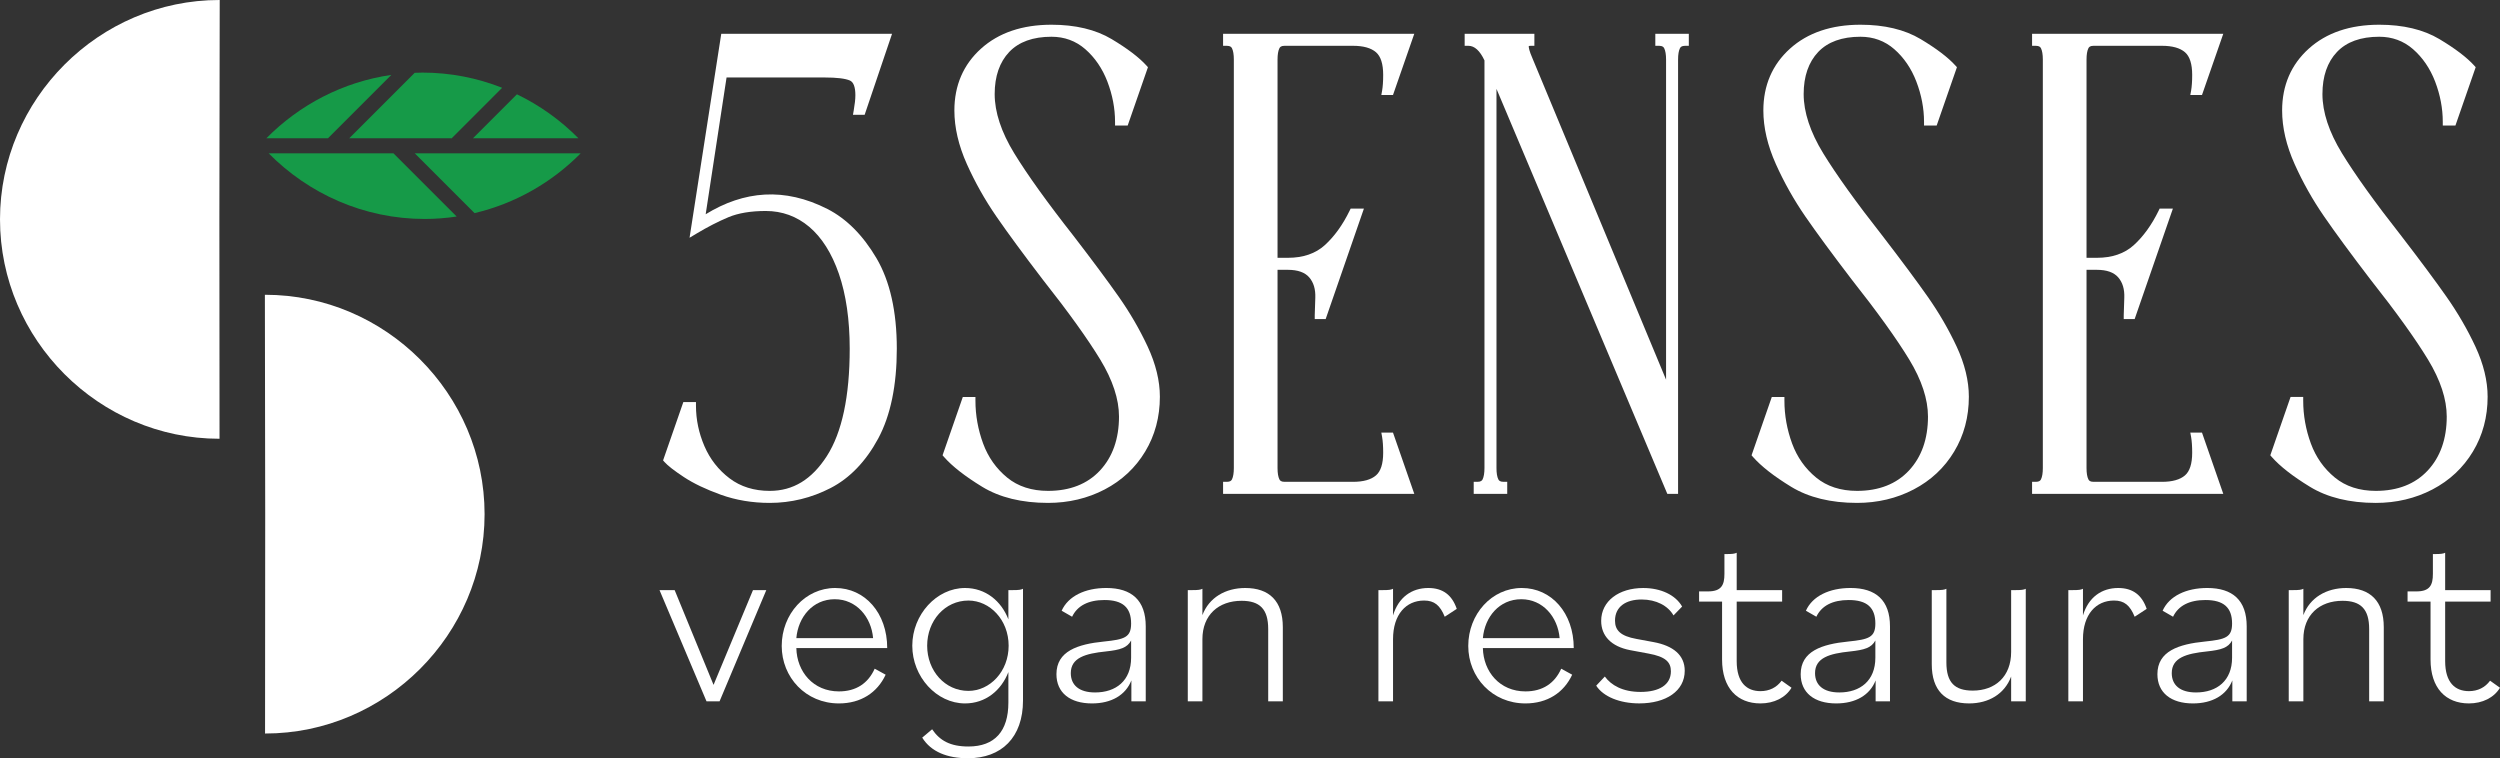 <?xml version="1.0" encoding="UTF-8"?>
<svg xmlns="http://www.w3.org/2000/svg" xmlns:xlink="http://www.w3.org/1999/xlink" xmlns:inkscape="http://www.inkscape.org/namespaces/inkscape" version="1.1" width="314.301" height="95.327" viewBox="0 0 314.301 95.327">
  <rect x="0" y="0" width="314.301" height="95.327" fill="#333333" stroke="none"/>
  <defs>
    <clipPath id="clip_0">
      <path transform="matrix(1,0,0,-1,0,95.327)" d="M0 95.327H314.301V0H0Z"></path>
    </clipPath>
  </defs>
  <g>
</g>
  <g>
    <path transform="matrix(1,0,0,-1,82.913,74.188)" d="M0 0H1.904L6.795-11.916 11.753 0H13.427L7.551-13.983H5.909Z" fill="#ffffff"></path>
    <g clip-path="url(#clip_0)">
      <path transform="matrix(1,0,0,-1,98.278,81.211)" d="M0 0C0 4.005 2.954 7.288 6.73 7.288 10.472 7.288 13.263 4.134 13.263-.264H1.838C1.903-3.249 3.972-5.712 7.19-5.712 9.356-5.712 10.865-4.694 11.687-2.857L13.066-3.612C12.015-5.875 9.946-7.224 7.19-7.224 3.02-7.224 0-3.94 0 0M1.838 .983H11.489C11.259 3.643 9.389 5.876 6.664 5.876 3.906 5.876 2.068 3.643 1.838 .983" fill="#ffffff"></path>
      <path transform="matrix(1,0,0,-1,115.942,92.735)" d="M0 0 1.246 1.052C2.198-.361 3.51-1.116 5.809-1.116 9.125-1.116 10.832 .823 10.832 4.399V8.241C9.945 5.943 7.975 4.3 5.382 4.3 1.804 4.3-1.249 7.649-1.249 11.556-1.249 15.462 1.804 18.812 5.382 18.812 7.975 18.812 9.945 17.168 10.832 14.871V18.547H11.423C12.112 18.547 12.407 18.581 12.67 18.712V4.661C12.67 .034 9.978-2.592 5.744-2.592 3.182-2.592 1.114-1.804 0 0M10.864 11.556C10.864 14.806 8.501 17.234 5.809 17.234 2.854 17.234 .622 14.706 .622 11.556 .622 8.406 2.854 5.876 5.809 5.876 8.501 5.876 10.864 8.306 10.864 11.556" fill="#ffffff"></path>
      <path transform="matrix(1,0,0,-1,132.816,84.757)" d="M0 0C0 2.887 2.659 3.773 5.974 4.103 8.568 4.366 9.388 4.63 9.388 6.368 9.388 8.371 8.338 9.322 6.039 9.322 4.004 9.322 2.625 8.6 1.969 7.221L.656 7.976C1.477 9.815 3.611 10.835 6.27 10.835 9.453 10.835 11.227 9.292 11.227 6.007V-3.413H9.421V-.786C8.699-2.625 6.926-3.678 4.464-3.678 1.706-3.678 0-2.329 0 0M9.388 2.067V4.234C8.896 3.315 8.042 3.054 6.203 2.855 3.643 2.593 1.805 2.067 1.805 .131 1.805-1.38 2.856-2.298 4.858-2.298 7.484-2.298 9.388-.821 9.388 2.067" fill="#ffffff"></path>
      <path transform="matrix(1,0,0,-1,149.329,74.188)" d="M0 0H.593C1.28 0 1.576 .033 1.839 .165V-3.148C2.659-.951 4.728 .265 7.223 .265 10.243 .265 11.948-1.379 11.948-4.659V-13.983H10.11V-4.891C10.11-2.36 9.027-1.345 6.763-1.345 3.874-1.345 1.839-3.118 1.839-6.171V-13.983H0Z" fill="#ffffff"></path>
      <path transform="matrix(1,0,0,-1,173.295,74.188)" d="M0 0H.592C1.28 0 1.575 .033 1.838 .165V-3.185C2.527-.887 4.202 .265 6.271 .265 8.107 .265 9.258-.623 9.849-2.36L8.338-3.349C7.747-1.902 7.024-1.312 5.745-1.312 3.479-1.312 1.838-3.053 1.838-6.171V-13.983H0Z" fill="#ffffff"></path>
      <path transform="matrix(1,0,0,-1,184.59,81.211)" d="M0 0C0 4.005 2.953 7.288 6.729 7.288 10.472 7.288 13.262 4.134 13.262-.264H1.838C1.902-3.249 3.972-5.712 7.189-5.712 9.356-5.712 10.863-4.694 11.686-2.857L13.065-3.612C12.015-5.875 9.945-7.224 7.189-7.224 3.02-7.224 0-3.94 0 0M1.838 .983H11.488C11.258 3.643 9.388 5.876 6.663 5.876 3.904 5.876 2.066 3.643 1.838 .983" fill="#ffffff"></path>
      <path transform="matrix(1,0,0,-1,200.676,86.202)" d="M0 0 1.084 1.148C1.871 .065 3.314-.787 5.581-.787 7.912-.787 9.39 .102 9.39 1.806 9.39 2.954 8.731 3.646 6.565 4.037L4.268 4.464C1.871 4.925 .625 6.271 .625 8.143 .625 10.637 2.855 12.277 5.909 12.277 8.142 12.277 9.979 11.393 10.801 9.946L9.718 8.83C9.027 10.045 7.551 10.833 5.712 10.833 3.743 10.833 2.364 9.946 2.364 8.175 2.364 6.96 3.054 6.238 5.056 5.877L7.188 5.482C9.685 5.023 11.129 3.842 11.129 1.871 11.129-.656 8.798-2.229 5.417-2.229 2.955-2.229 .887-1.379 0 0" fill="#ffffff"></path>
      <path transform="matrix(1,0,0,-1,216.5,82.919)" d="M0 0V7.287H-2.89V8.567H-1.771C-.064 8.567 .296 9.389 .296 10.769V13.263H.591C1.248 13.263 1.576 13.295 1.838 13.427V8.731H7.55V7.287H1.838V-.196C1.838-2.923 3.119-3.972 4.826-3.972 5.941-3.972 6.86-3.514 7.483-2.658L8.731-3.545C7.978-4.793 6.532-5.515 4.826-5.515 1.902-5.515 0-3.579 0 0" fill="#ffffff"></path>
      <path transform="matrix(1,0,0,-1,226.383,84.757)" d="M0 0C0 2.887 2.658 3.773 5.974 4.103 8.567 4.366 9.388 4.63 9.388 6.368 9.388 8.371 8.338 9.322 6.04 9.322 4.004 9.322 2.625 8.6 1.969 7.221L.656 7.976C1.477 9.815 3.61 10.835 6.27 10.835 9.453 10.835 11.227 9.292 11.227 6.007V-3.413H9.421V-.786C8.7-2.625 6.926-3.678 4.464-3.678 1.706-3.678 0-2.329 0 0M9.388 2.067V4.234C8.896 3.315 8.042 3.054 6.203 2.855 3.644 2.593 1.805 2.067 1.805 .131 1.805-1.38 2.855-2.298 4.857-2.298 7.484-2.298 9.388-.821 9.388 2.067" fill="#ffffff"></path>
      <path transform="matrix(1,0,0,-1,242.862,83.51)" d="M0 0V9.322H.592C1.248 9.322 1.576 9.355 1.839 9.487V.23C1.839-2.298 2.889-3.313 5.154-3.313 7.979-3.313 9.979-1.544 9.979 1.543V9.322H10.571C11.229 9.322 11.557 9.355 11.818 9.487V-4.662H9.979V-1.544C9.159-3.741 7.157-4.924 4.694-4.924 1.675-4.924 0-3.282 0 0" fill="#ffffff"></path>
      <path transform="matrix(1,0,0,-1,260.032,74.188)" d="M0 0H.592C1.28 0 1.576 .033 1.839 .165V-3.185C2.528-.887 4.202 .265 6.271 .265 8.107 .265 9.258-.623 9.85-2.36L8.339-3.349C7.748-1.902 7.024-1.312 5.745-1.312 3.479-1.312 1.839-3.053 1.839-6.171V-13.983H0Z" fill="#ffffff"></path>
      <path transform="matrix(1,0,0,-1,271.23,84.757)" d="M0 0C0 2.887 2.658 3.773 5.974 4.103 8.566 4.366 9.388 4.63 9.388 6.368 9.388 8.371 8.337 9.322 6.038 9.322 4.004 9.322 2.625 8.6 1.968 7.221L.656 7.976C1.476 9.815 3.609 10.835 6.269 10.835 9.452 10.835 11.226 9.292 11.226 6.007V-3.413H9.42V-.786C8.699-2.625 6.925-3.678 4.463-3.678 1.704-3.678 0-2.329 0 0M9.388 2.067V4.234C8.895 3.315 8.04 3.054 6.202 2.855 3.643 2.593 1.804 2.067 1.804 .131 1.804-1.38 2.854-2.298 4.857-2.298 7.483-2.298 9.388-.821 9.388 2.067" fill="#ffffff"></path>
      <path transform="matrix(1,0,0,-1,287.741,74.188)" d="M0 0H.592C1.28 0 1.576 .033 1.839 .165V-3.148C2.659-.951 4.729 .265 7.223 .265 10.242 .265 11.948-1.379 11.948-4.659V-13.983H10.111V-4.891C10.111-2.36 9.028-1.345 6.763-1.345 3.874-1.345 1.839-3.118 1.839-6.171V-13.983H0Z" fill="#ffffff"></path>
      <path transform="matrix(1,0,0,-1,305.569,82.919)" d="M0 0V7.287H-2.89V8.567H-1.772C-.066 8.567 .295 9.389 .295 10.769V13.263H.591C1.247 13.263 1.575 13.295 1.837 13.427V8.731H7.549V7.287H1.837V-.196C1.837-2.923 3.118-3.972 4.825-3.972 5.94-3.972 6.86-3.514 7.482-2.658L8.731-3.545C7.977-4.793 6.531-5.515 4.825-5.515 1.903-5.515 0-3.579 0 0" fill="#ffffff"></path>
      <path transform="matrix(1,0,0,-1,104.026,26.274)" d="M0 0C-5.407 2.755-10.501 2.294-15.308-.661L-12.683 16.533H-.356C1.184 16.533 2.256 16.403 2.83 16.148 3.282 15.947 3.512 15.326 3.512 14.302 3.512 13.818 3.442 13.176 3.305 12.392L3.208 11.84H4.677L8.124 22.028H-13.348L-17.335-3.617-16.473-3.1C-15.073-2.26-13.718-1.565-12.443-1.032-11.202-.514-9.624-.251-7.753-.251-5.697-.251-3.861-.92-2.295-2.237-.71-3.575 .547-5.564 1.439-8.148 2.342-10.766 2.8-13.933 2.8-17.561 2.8-23.557 1.831-28.102-.077-31.069-1.971-34.01-4.318-35.44-7.255-35.44-9.227-35.44-10.926-34.909-12.305-33.863-13.702-32.805-14.765-31.444-15.464-29.82-16.171-28.181-16.528-26.473-16.528-24.744V-24.273H-18.116L-20.664-31.607-20.481-31.813C-20.076-32.271-19.277-32.891-18.04-33.709-16.833-34.506-15.268-35.252-13.389-35.928-11.497-36.607-9.433-36.951-7.255-36.951-4.585-36.951-2.012-36.323 .394-35.084 2.815-33.836 4.832-31.737 6.39-28.844 7.936-25.964 8.721-22.168 8.721-17.561 8.721-12.898 7.861-9.074 6.167-6.191 4.469-3.305 2.394-1.222 0 0" fill="#ffffff"></path>
      <path transform="matrix(1,0,0,-1,140.649,37.306)" d="M0 0C-1.396 1.987-3.303 4.554-5.67 7.632-8.967 11.823-11.48 15.325-13.142 18.04-14.771 20.704-15.598 23.207-15.598 25.477-15.598 27.711-14.982 29.493-13.771 30.771-12.564 32.042-10.778 32.687-8.459 32.687-6.83 32.687-5.402 32.164-4.216 31.131-3.002 30.074-2.063 28.7-1.429 27.051-.789 25.378-.465 23.676-.465 21.991V21.52H1.123L3.672 28.858 3.484 29.064C2.558 30.088 1.086 31.207-.892 32.39-2.9 33.59-5.446 34.198-8.459 34.198-12.118 34.198-15.096 33.188-17.307 31.197-19.535 29.192-20.664 26.574-20.664 23.414-20.664 21.271-20.137 19.004-19.095 16.679-18.069 14.389-16.822 12.174-15.389 10.096-13.961 8.025-11.994 5.351-9.538 2.139-6.343-1.904-3.913-5.285-2.317-7.912-.759-10.48 .032-12.887 .032-15.063 .032-17.866-.774-20.149-2.366-21.854-3.949-23.548-6.143-24.407-8.885-24.407-10.945-24.407-12.676-23.845-14.027-22.735-15.402-21.61-16.419-20.171-17.049-18.458-17.69-16.717-18.016-14.905-18.016-13.071V-12.601H-19.604L-22.15-19.934-21.97-20.14C-20.943-21.312-19.327-22.574-17.167-23.894-14.97-25.237-12.183-25.919-8.885-25.919-6.311-25.919-3.916-25.351-1.767-24.229 .387-23.104 2.1-21.501 3.324-19.466 4.55-17.436 5.171-15.116 5.171-12.574 5.171-10.572 4.653-8.446 3.633-6.259 2.633-4.116 1.411-2.009 0 0" fill="#ffffff"></path>
      <path transform="matrix(1,0,0,-1,173.661,11.945)" d="M0 0H1.466L4.143 7.698H-19.895V6.187H-19.423C-18.988 6.187-18.849 6.022-18.777 5.881-18.621 5.565-18.542 5.084-18.542 4.454V-46.896C-18.542-47.519-18.623-48.011-18.776-48.321-18.849-48.466-18.988-48.631-19.423-48.631H-19.895V-50.141H4.143L1.466-42.442H0L.1-42.999C.187-43.495 .233-44.16 .233-44.977 .233-46.345-.069-47.303-.671-47.82-1.289-48.357-2.262-48.631-3.563-48.631H-12.168C-12.604-48.631-12.741-48.467-12.813-48.321-12.969-48.011-13.049-47.53-13.049-46.896V-21.977H-11.741C-10.517-21.977-9.618-22.294-9.074-22.917-8.512-23.565-8.259-24.412-8.301-25.506-8.348-26.726-8.372-27.456-8.372-27.694V-28.165H-6.996L-2.188-14.278H-3.855L-3.986-14.543C-4.854-16.328-5.908-17.788-7.114-18.881-8.275-19.933-9.833-20.466-11.741-20.466H-13.049V4.454C-13.049 5.087-12.969 5.566-12.813 5.88-12.741 6.023-12.604 6.187-12.168 6.187H-3.563C-2.263 6.187-1.29 5.915-.67 5.377-.069 4.858 .233 3.901 .233 2.533 .233 1.717 .187 1.052 .1 .555Z" fill="#ffffff"></path>
      <path transform="matrix(1,0,0,-1,208.107,5.758)" d="M0 0H.471C.906 0 1.044-.165 1.115-.306 1.271-.622 1.352-1.102 1.352-1.733V-41.977L-15.457-1.545C-15.854-.634-15.915-.248-15.914-.04-15.913-.039-15.857 0-15.675 0H-15.204V1.511H-23.97V0H-23.499C-22.729 0-22.051-.618-21.479-1.836V-53.084C-21.479-53.716-21.561-54.195-21.715-54.511-21.787-54.653-21.926-54.817-22.36-54.817H-22.832V-56.329H-18.618V-54.817H-19.089C-19.523-54.817-19.662-54.653-19.733-54.51-19.892-54.2-19.969-53.721-19.969-53.084V-5.414L1.509-56.329H2.861V-1.733C2.861-1.1 2.939-.621 3.096-.308 3.168-.165 3.306 0 3.741 0H4.212V1.511H0Z" fill="#ffffff"></path>
      <path transform="matrix(1,0,0,-1,242.355,37.306)" d="M0 0C-1.399 1.994-3.309 4.56-5.67 7.632-8.966 11.822-11.479 15.324-13.144 18.04-14.771 20.703-15.598 23.206-15.598 25.477-15.598 27.711-14.981 29.493-13.771 30.771-12.563 32.042-10.777 32.687-8.458 32.687-6.83 32.687-5.402 32.164-4.215 31.131-3.001 30.073-2.063 28.7-1.431 27.051-.79 25.378-.465 23.676-.465 21.991V21.52H1.123L3.672 28.858 3.483 29.064C2.56 30.087 1.087 31.206-.893 32.39-2.899 33.59-5.446 34.198-8.458 34.198-12.118 34.198-15.097 33.188-17.308 31.197-19.535 29.192-20.665 26.573-20.665 23.414-20.665 21.27-20.136 19.004-19.094 16.679-18.068 14.388-16.822 12.174-15.39 10.096-13.961 8.025-11.994 5.35-9.539 2.139-6.342-1.904-3.912-5.286-2.316-7.912-.758-10.48 .032-12.886 .032-15.063 .032-17.865-.773-20.148-2.365-21.854-3.949-23.548-6.144-24.407-8.885-24.407-10.945-24.407-12.675-23.845-14.027-22.735-15.402-21.61-16.419-20.172-17.049-18.458-17.689-16.716-18.017-14.904-18.017-13.071V-12.601H-19.604L-22.149-19.934-21.97-20.14C-20.943-21.311-19.329-22.574-17.167-23.894-14.97-25.237-12.185-25.919-8.885-25.919-6.312-25.919-3.916-25.351-1.769-24.229 .387-23.103 2.101-21.501 3.323-19.467 4.55-17.436 5.171-15.116 5.171-12.574 5.171-10.572 4.652-8.446 3.633-6.259 2.633-4.116 1.411-2.009 0 0" fill="#ffffff"></path>
      <path transform="matrix(1,0,0,-1,275.366,11.945)" d="M0 0H1.469L4.145 7.698H-19.893V6.187H-19.421C-18.985 6.187-18.848 6.023-18.775 5.88-18.619 5.565-18.54 5.086-18.54 4.454V-46.896C-18.54-47.529-18.619-48.009-18.775-48.321-18.848-48.467-18.985-48.631-19.421-48.631H-19.893V-50.141H4.145L1.469-42.442H0L.102-43C.189-43.492 .236-44.158 .236-44.977 .236-46.345-.068-47.302-.669-47.82-1.289-48.357-2.261-48.631-3.562-48.631H-12.166C-12.604-48.631-12.739-48.468-12.813-48.319-12.968-48.012-13.047-47.532-13.047-46.896V-21.977H-11.74C-10.514-21.977-9.616-22.294-9.071-22.917-8.509-23.564-8.256-24.412-8.299-25.506-8.347-26.726-8.37-27.456-8.37-27.694V-28.165H-6.995L-2.188-14.278H-3.854L-3.982-14.543C-4.854-16.329-5.907-17.788-7.113-18.881-8.275-19.933-9.833-20.466-11.74-20.466H-13.047V4.454C-13.047 5.089-12.968 5.568-12.811 5.88-12.739 6.024-12.604 6.187-12.166 6.187H-3.562C-2.262 6.187-1.29 5.915-.669 5.377-.068 4.857 .236 3.9 .236 2.533 .236 1.714 .189 1.049 .102 .556Z" fill="#ffffff"></path>
      <path transform="matrix(1,0,0,-1,311.207,43.565)" d="M0 0C-1 2.144-2.223 4.25-3.633 6.259-5.033 8.253-6.939 10.819-9.304 13.892-12.6 18.082-15.112 21.583-16.774 24.299-18.404 26.964-19.229 29.466-19.229 31.736-19.229 33.971-18.615 35.752-17.402 37.03-16.197 38.301-14.411 38.946-12.091 38.946-10.464 38.946-9.035 38.423-7.848 37.391-6.634 36.333-5.696 34.959-5.062 33.31-4.423 31.637-4.1 29.935-4.1 28.25V27.779H-2.511L.038 35.117-.147 35.324C-1.074 36.346-2.546 37.465-4.524 38.649-6.534 39.849-9.08 40.457-12.091 40.457-15.751 40.457-18.729 39.447-20.938 37.456-23.167 35.452-24.297 32.833-24.297 29.673-24.297 27.528-23.77 25.262-22.728 22.938-21.701 20.646-20.455 18.431-19.021 16.356-17.597 14.288-15.631 11.613-13.172 8.398-9.976 4.355-7.545 .974-5.95-1.652-4.392-4.221-3.602-6.626-3.602-8.805-3.602-11.607-4.407-13.892-5.998-15.594-7.582-17.29-9.774-18.148-12.52-18.148-14.578-18.148-16.309-17.585-17.66-16.478-19.035-15.353-20.052-13.914-20.682-12.198-21.323-10.458-21.647-8.647-21.647-6.812V-6.341H-23.236L-25.783-13.674-25.604-13.88C-24.576-15.053-22.959-16.316-20.8-17.634-18.604-18.979-15.815-19.661-12.52-19.661-9.943-19.661-7.549-19.091-5.399-17.971-3.246-16.843-1.533-15.242-.311-13.208 .917-11.176 1.538-8.857 1.538-6.315 1.538-4.312 1.021-2.187 0 0" fill="#ffffff"></path>
      <path transform="matrix(1,0,0,-1,73.005,19.274)" d="M0 0H-20.863L-13.345-7.518C-8.207-6.307-3.605-3.648 0 0" fill="#169a48"></path>
      <path transform="matrix(1,0,0,-1,56.818,17.35)" d="M0 0 6.312 6.313C3.198 7.542-.184 8.223-3.714 8.223-4.038 8.223-4.359 8.208-4.682 8.196L-12.908-.031H.031Z" fill="#169a48"></path>
      <path transform="matrix(1,0,0,-1,41.233,17.382)" d="M0 0 7.965 7.965C1.877 7.088-3.594 4.2-7.744 0Z" fill="#169a48"></path>
      <path transform="matrix(1,0,0,-1,72.718,17.382)" d="M0 0C-2.23 2.258-4.846 4.133-7.73 5.525L-13.256 0Z" fill="#169a48"></path>
      <path transform="matrix(1,0,0,-1,49.465,19.274)" d="M0 0H-15.689C-10.669-5.082-3.716-8.253 3.925-8.253 5.291-8.253 6.633-8.145 7.949-7.949Z" fill="#169a48"></path>
      <path transform="matrix(1,0,0,-1,33.342,37.059)" d="M0 0H-.041L0-27.58-.019-55.16H0C15.13-55.16 27.58-42.708 27.58-27.58 27.58-12.45 15.13 0 0 0" fill="#ffffff"></path>
      <path transform="matrix(1,0,0,-1,27.58,27.58)" d="M0 0 .019-27.581H0C-15.13-27.581-27.58-15.13-27.58 0-27.58 15.13-15.13 27.58 0 27.58H.042Z" fill="#ffffff"></path>
    </g>
  </g>
</svg>
